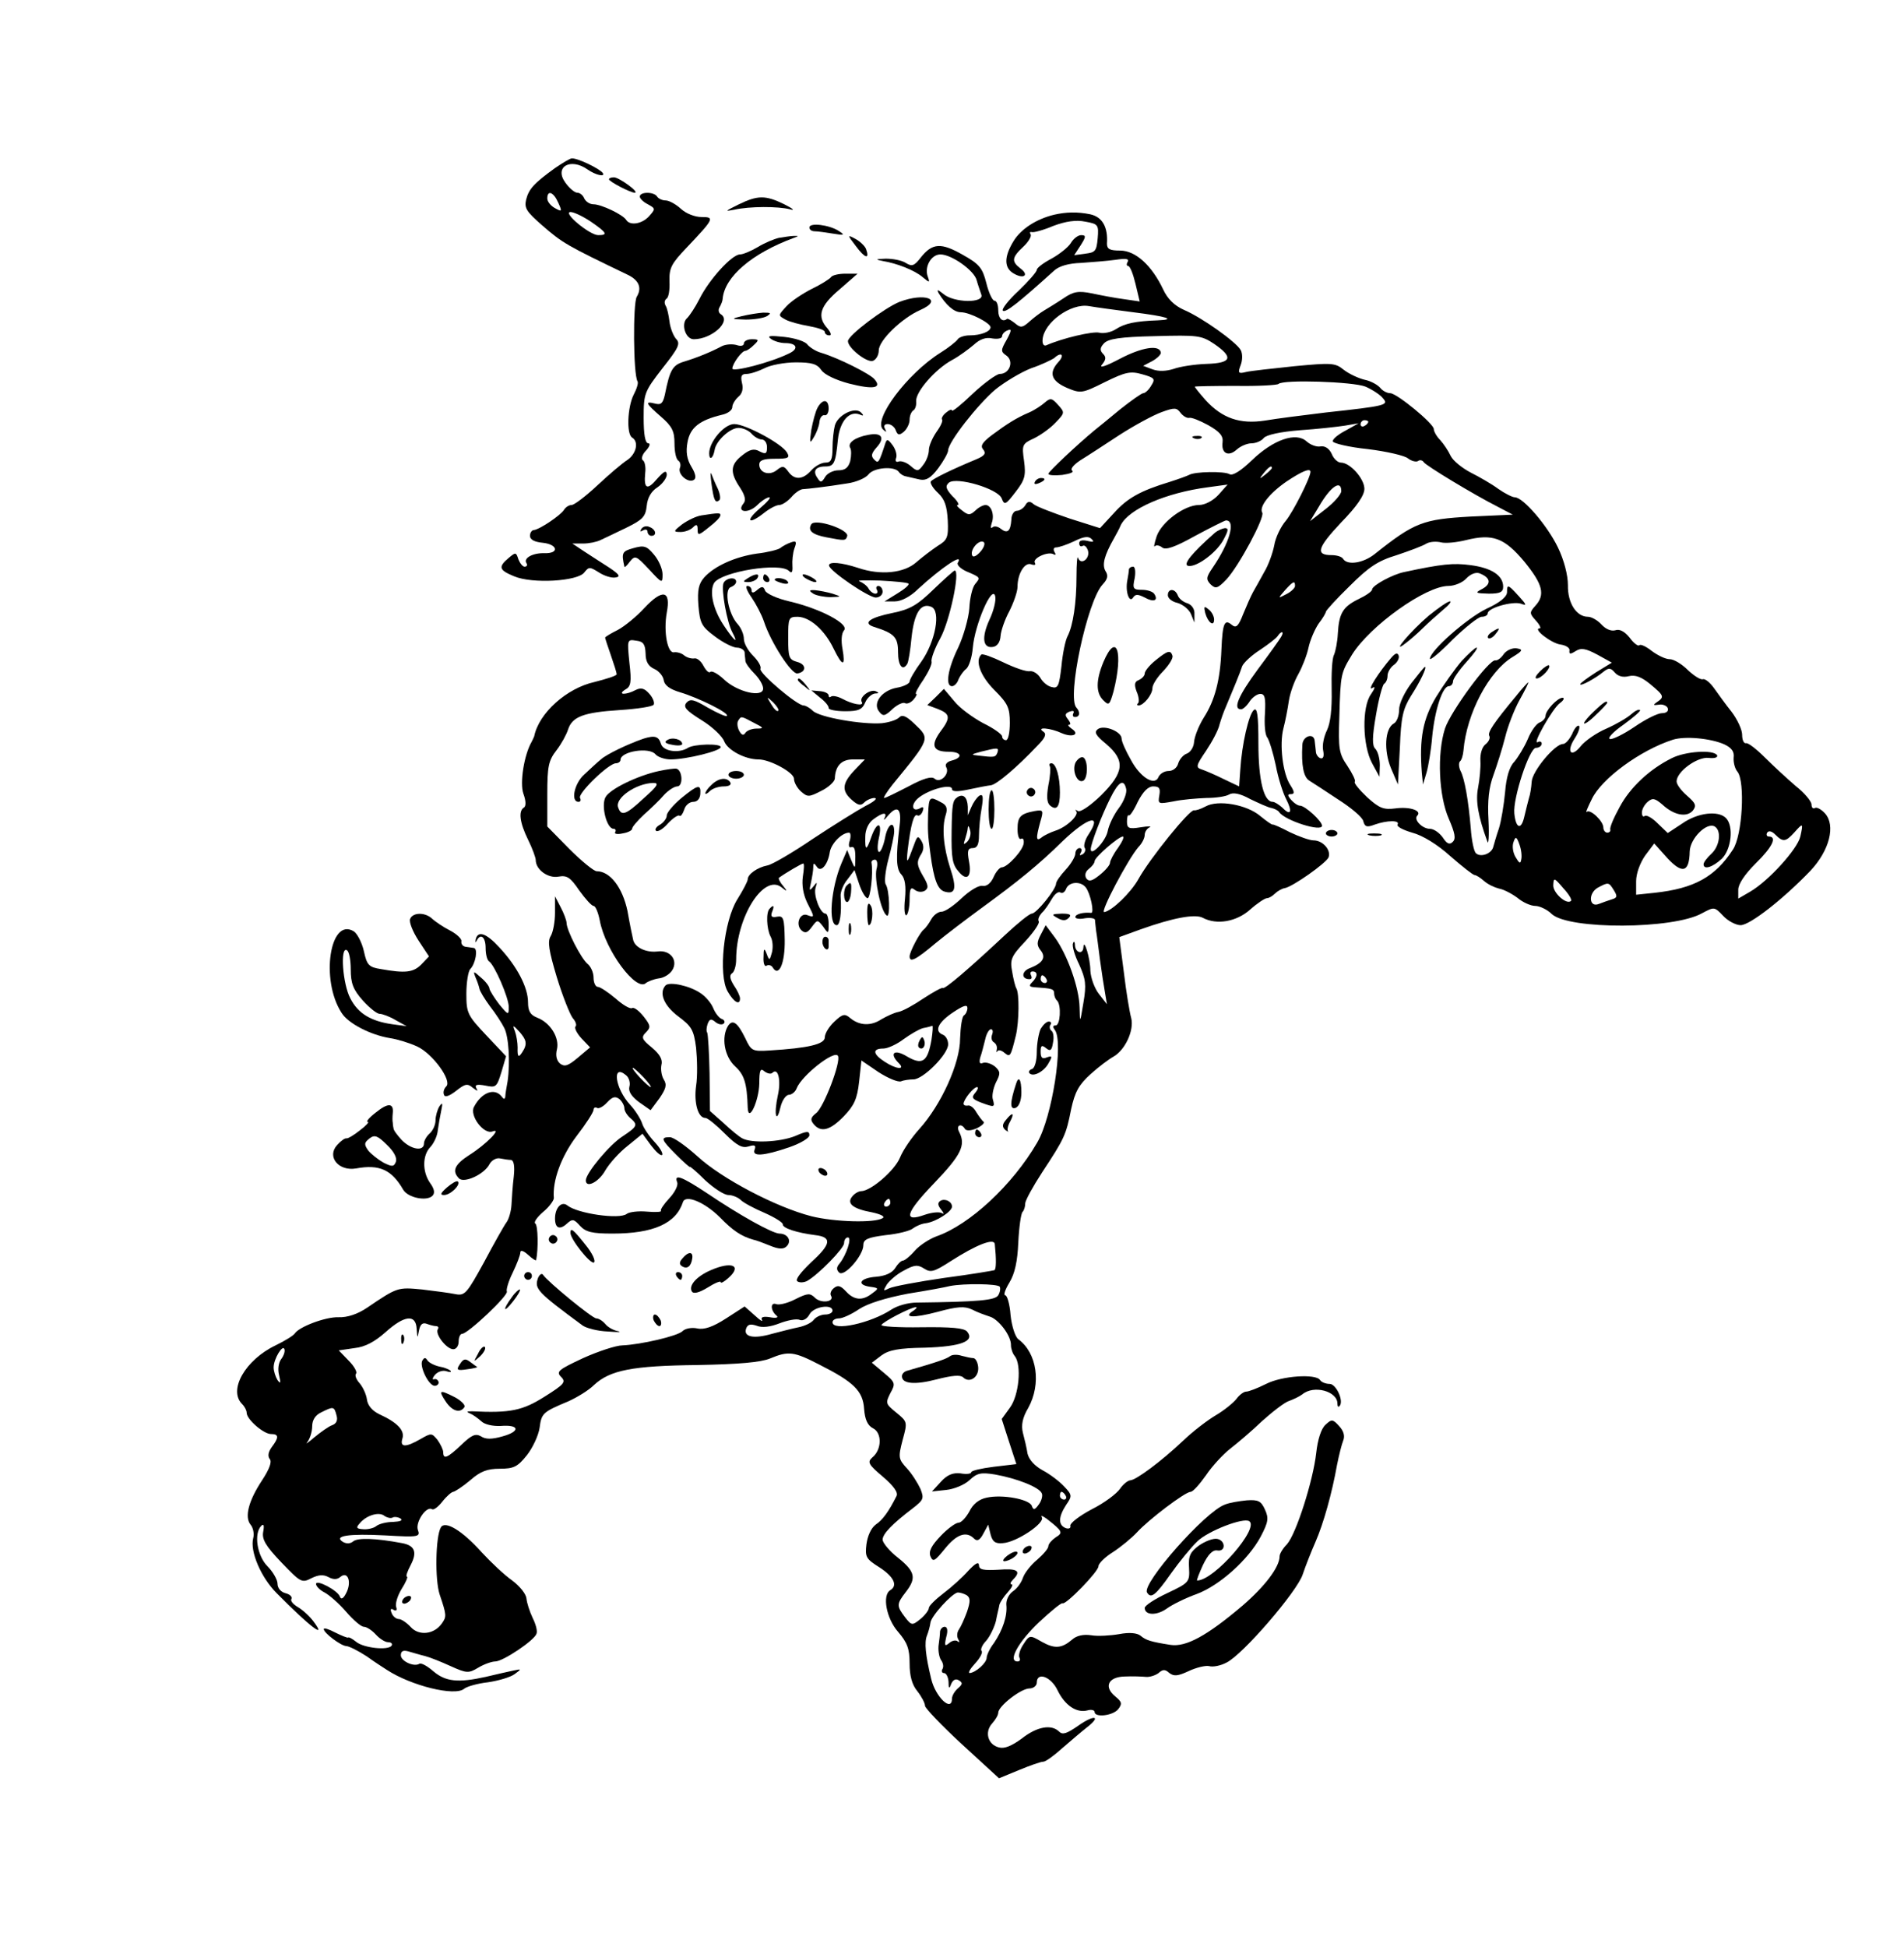 <?xml version="1.0" standalone="no"?>
<!DOCTYPE svg PUBLIC "-//W3C//DTD SVG 20010904//EN"
 "http://www.w3.org/TR/2001/REC-SVG-20010904/DTD/svg10.dtd">
<svg version="1.0" xmlns="http://www.w3.org/2000/svg"
 width="494pt" height="505pt" viewBox="0 0 494 505"
 preserveAspectRatio="xMidYMid meet">

<g transform="translate(0,505) scale(0.1,-0.1)"
fill="#000000" stroke="none">
<path d="M1440 4614 c-54 -39 -68 -54 -75 -82 -5 -22 1 -31 41 -66 54 -47 63
-52 223 -129 29 -14 37 -34 23 -57 -10 -17 -9 -201 2 -219 3 -4 -2 -20 -10
-35 -16 -32 -19 -102 -4 -111 18 -11 11 -42 -12 -58 -13 -8 -48 -38 -78 -66
-30 -28 -60 -51 -67 -51 -7 0 -16 -6 -20 -13 -10 -15 -64 -51 -78 -52 -5 0
-10 -7 -10 -15 0 -10 12 -16 33 -18 39 -4 44 -28 5 -27 -31 1 -56 -13 -47 -26
3 -5 1 -9 -5 -9 -5 0 -12 9 -16 19 -6 19 -7 19 -26 3 -27 -23 -24 -31 15 -47
47 -20 165 -13 182 10 12 15 14 15 38 0 14 -9 33 -15 43 -13 14 2 10 8 -17 26
-19 12 -48 31 -65 42 l-30 20 28 0 c15 0 35 4 45 9 9 4 40 19 67 32 43 21 50
29 53 57 2 21 12 38 28 48 13 9 24 24 24 33 -1 12 -7 9 -25 -11 -26 -31 -35
-26 -31 15 2 15 -1 30 -6 33 -5 3 -2 15 8 25 10 11 12 19 6 19 -8 0 -12 23
-12 66 0 64 2 68 49 129 42 53 47 64 35 76 -7 8 -15 28 -17 45 -2 16 -6 35
-10 41 -4 7 -3 14 2 18 6 3 9 23 8 45 -1 35 5 46 44 87 72 76 74 80 39 80 -17
0 -40 9 -53 21 -13 12 -31 22 -40 22 -9 0 -19 5 -22 10 -8 13 -45 13 -45 0 0
-5 9 -14 21 -20 20 -11 20 -12 3 -31 -18 -20 -49 -25 -59 -10 -8 14 -65 41
-85 41 -10 0 -20 7 -24 15 -3 8 -11 15 -18 15 -7 0 -21 12 -31 26 -30 41 13
66 58 34 20 -14 46 -20 39 -9 -7 11 -67 40 -81 38 -4 0 -24 -12 -43 -25z m8
-89 c11 -24 10 -25 -8 -15 -11 6 -20 17 -20 25 0 23 16 17 28 -10z m85 -50
c42 -29 45 -35 19 -35 -22 0 -93 59 -72 60 9 0 32 -11 53 -25z"/>
<path d="M1580 4585 c0 -6 56 -35 67 -35 13 1 -41 40 -54 40 -7 0 -13 -2 -13
-5z"/>
<path d="M1915 4519 c-34 -17 -36 -18 -10 -13 40 9 114 9 145 1 14 -4 7 2 -15
13 -49 24 -69 24 -120 -1z"/>
<path d="M2735 4493 c-46 -11 -86 -37 -105 -68 -26 -42 -25 -71 1 -85 26 -15
40 -3 16 14 -23 18 -22 28 8 56 13 12 22 27 19 32 -3 5 -2 7 3 6 4 -2 30 5 56
16 32 12 59 16 83 11 33 -6 35 -8 32 -43 -3 -33 -6 -37 -32 -40 l-29 -4 17 26
c14 22 14 26 1 26 -8 0 -20 -9 -27 -21 -7 -11 -30 -29 -50 -40 -21 -11 -38
-24 -38 -29 0 -5 -21 -29 -47 -54 -26 -24 -45 -48 -41 -52 7 -6 40 20 133 104
13 12 38 19 70 20 28 2 67 5 89 8 27 4 36 3 32 -5 -4 -6 -3 -11 1 -11 5 0 13
-21 19 -46 l11 -46 -41 6 c-23 3 -60 10 -83 15 -35 7 -48 5 -74 -13 -18 -12
-41 -26 -51 -32 -10 -6 -27 -19 -38 -29 -17 -15 -22 -16 -36 -4 -10 8 -19 13
-21 12 -12 -10 -23 1 -23 22 0 14 -4 25 -10 25 -5 0 -15 21 -21 46 -10 39 -18
49 -61 73 -56 32 -79 31 -109 -7 -17 -22 -23 -24 -39 -14 -11 7 -34 11 -52 11
-27 -1 -28 -2 -8 -6 37 -6 83 -24 104 -42 18 -15 19 -15 13 2 -9 25 9 57 33
57 29 0 88 -42 94 -67 3 -11 9 -28 12 -37 9 -23 -72 -22 -99 2 -14 11 -17 12
-12 2 19 -31 40 -50 58 -50 23 0 77 -28 77 -39 0 -11 -25 -21 -55 -21 -13 0
-27 -5 -30 -10 -4 -6 -24 -22 -45 -35 -86 -54 -176 -174 -149 -199 9 -8 10 -8
5 2 -4 7 -1 12 7 12 8 0 18 -7 21 -16 5 -13 9 -14 21 -4 8 7 15 21 15 31 0 10
4 20 9 24 6 3 9 14 8 24 -2 24 49 83 93 107 19 10 44 29 57 40 15 14 31 20 48
16 14 -2 25 0 25 6 0 5 6 12 14 15 11 5 11 0 -2 -24 -16 -28 -16 -31 0 -42 19
-15 7 -47 -18 -47 -8 0 -40 -23 -70 -51 -30 -29 -54 -48 -54 -44 0 4 -7 2 -15
-5 -9 -7 -13 -15 -11 -18 3 -3 -3 -17 -14 -32 -11 -16 -20 -37 -20 -47 0 -11
-6 -28 -14 -38 -13 -18 -16 -19 -33 -4 -10 9 -24 14 -31 12 -7 -3 -10 1 -7 9
3 7 -1 22 -9 33 -12 16 -15 17 -19 5 -17 -52 -18 -53 -29 -42 -9 9 -7 16 6 31
23 25 14 40 -21 33 -34 -6 -55 -21 -47 -34 3 -5 3 -20 0 -34 -5 -17 -13 -24
-31 -24 -13 0 -29 -8 -34 -17 -9 -15 -12 -16 -20 -3 -13 18 -5 30 20 30 23 0
27 8 33 70 5 47 29 75 56 65 11 -5 12 -3 4 5 -16 16 -61 -7 -68 -34 -3 -11 -6
-38 -6 -58 0 -30 -4 -38 -18 -38 -11 0 -27 -9 -37 -20 -22 -25 -44 -26 -60 -3
-11 15 -15 15 -29 4 -19 -16 -46 -8 -46 14 0 11 11 15 40 15 35 0 40 2 32 16
-13 23 -108 74 -137 74 -26 0 -65 -46 -65 -76 0 -19 10 -14 14 8 3 24 40 58
62 58 12 0 27 -7 34 -15 7 -8 19 -15 26 -15 8 0 14 -9 14 -20 0 -17 -3 -19
-19 -11 -14 8 -25 6 -45 -10 -31 -24 -33 -44 -6 -84 13 -20 16 -33 9 -41 -19
-23 12 -27 35 -5 12 12 26 21 32 21 5 -1 -7 -14 -26 -30 -38 -33 -27 -42 13
-10 14 11 31 20 39 20 7 0 21 9 31 20 9 11 22 20 29 21 16 1 60 6 116 15 23 3
48 14 55 23 13 18 67 23 79 7 3 -5 12 -11 20 -12 7 -2 23 -5 35 -8 16 -3 28 4
47 29 14 19 26 40 26 47 1 22 76 118 123 158 25 20 67 45 93 55 27 9 53 22 59
26 18 17 28 9 12 -9 -27 -29 -20 -50 21 -68 36 -15 39 -15 99 15 53 26 66 29
97 20 32 -9 34 -12 23 -29 -6 -11 -16 -20 -21 -20 -4 0 -31 -19 -60 -42 -28
-23 -58 -48 -66 -54 -46 -38 -120 -108 -120 -113 0 -4 16 -5 36 -3 20 3 31 7
26 11 -6 4 3 15 21 27 18 11 64 41 102 66 39 25 87 51 109 59 33 12 39 12 49
-2 7 -9 17 -14 22 -13 6 2 28 -7 50 -19 30 -17 39 -28 37 -44 -4 -29 15 -39
37 -19 10 9 27 16 38 16 11 0 26 6 32 14 7 8 43 16 94 20 45 3 98 9 117 12
l35 6 -34 -19 c-19 -10 -34 -22 -33 -28 1 -5 42 -15 91 -20 49 -6 96 -17 104
-24 9 -7 21 -10 26 -7 5 4 12 2 15 -3 6 -9 128 -83 191 -115 l40 -21 -110 -5
c-123 -7 -145 -15 -248 -97 -30 -24 -71 -30 -82 -13 -3 6 -17 10 -30 10 -43 0
-37 19 24 84 41 42 61 71 61 88 0 26 -37 68 -61 68 -8 0 -19 10 -24 23 -6 13
-17 21 -29 19 -10 -2 -26 4 -36 13 -27 25 -86 5 -142 -49 -28 -27 -50 -41 -58
-36 -13 8 -90 7 -105 -2 -6 -3 -28 -11 -50 -18 -76 -23 -110 -42 -145 -81
l-36 -39 -79 25 c-44 15 -86 31 -93 37 -10 9 -16 8 -22 -3 -5 -8 -15 -14 -22
-14 -7 0 -14 -10 -14 -23 -2 -30 -10 -37 -27 -24 -8 7 -18 8 -22 4 -5 -4 -5 1
-2 11 8 21 -1 47 -16 47 -6 0 -18 -6 -26 -14 -14 -13 -19 -13 -35 0 -11 8 -16
14 -11 14 5 0 -1 11 -14 23 -17 19 -19 26 -9 35 20 16 128 -16 137 -41 7 -18
10 -17 36 17 24 31 27 42 22 80 -6 42 -5 45 26 59 18 9 43 27 56 41 24 25 24
26 6 46 -16 18 -20 18 -34 6 -9 -8 -27 -20 -41 -26 -33 -14 -58 -30 -97 -59
-25 -19 -30 -28 -22 -37 8 -10 4 -16 -17 -25 -65 -27 -114 -51 -119 -58 -2 -5
6 -18 19 -30 17 -16 23 -34 25 -71 2 -44 -1 -51 -26 -66 -15 -10 -40 -29 -55
-42 -32 -29 -94 -35 -152 -15 -43 14 -76 17 -75 6 1 -14 103 -83 121 -83 10 0
18 7 18 15 0 8 -5 15 -11 15 -5 0 -7 -4 -4 -10 3 -5 2 -10 -4 -10 -5 0 -14 6
-18 14 -4 7 -15 15 -23 18 -8 3 16 3 54 2 38 -2 71 -5 73 -8 3 -3 -10 -14 -28
-25 l-34 -21 27 0 c16 0 40 12 61 33 60 55 119 95 102 67 -3 -5 7 -15 22 -22
38 -16 37 -16 23 -33 -7 -8 -14 -37 -15 -63 -2 -26 -15 -72 -29 -102 -27 -55
-34 -100 -16 -100 6 0 14 8 17 18 4 9 13 22 20 27 7 6 15 30 17 55 5 59 50
164 58 134 3 -11 -4 -39 -15 -62 -21 -46 -17 -75 10 -70 11 2 18 13 19 28 1
14 11 43 23 65 11 22 21 50 21 63 0 34 19 65 36 58 9 -3 12 -1 9 4 -7 12 35
31 49 22 5 -3 6 0 2 6 -4 7 -2 12 4 12 7 0 28 7 47 16 24 12 37 14 45 6 8 -8
5 -9 -11 -5 -13 3 -21 1 -21 -6 0 -7 4 -10 9 -7 5 3 11 -3 14 -13 5 -21 -19
-38 -26 -18 -2 7 -4 -15 -4 -48 0 -69 -9 -128 -23 -155 -6 -11 -13 -46 -16
-78 -6 -52 -9 -59 -26 -54 -10 2 -23 13 -29 24 -6 10 -18 18 -27 17 -9 -2 -40
9 -69 23 -29 14 -54 23 -57 20 -17 -16 -2 -56 34 -92 35 -35 40 -46 40 -85 0
-25 -4 -45 -10 -45 -5 0 -10 4 -10 10 0 5 -22 21 -49 34 -26 14 -61 39 -75 57
l-27 32 -21 -21 -22 -21 27 -10 c33 -13 34 -23 6 -60 -25 -35 -18 -51 22 -51
34 0 39 -15 8 -23 -12 -3 -18 -10 -14 -17 10 -17 -15 -43 -30 -30 -8 7 -29 1
-68 -20 -31 -16 -59 -30 -63 -30 -3 0 7 16 22 35 99 121 98 118 56 158 -21 20
-31 24 -39 16 -7 -7 -27 -13 -45 -15 -50 -4 -161 15 -179 32 -8 8 -19 14 -24
14 -17 0 -116 84 -112 95 3 6 -6 21 -19 34 -13 13 -24 32 -24 44 0 11 -7 28
-16 38 -24 26 -36 89 -18 96 8 3 14 9 14 14 0 14 -27 10 -33 -4 -6 -17 9 -101
23 -127 18 -34 4 -22 -23 19 -27 41 -37 87 -24 109 19 29 171 54 194 31 7 -7
10 -4 9 13 -1 13 1 33 5 45 7 18 5 21 -9 16 -9 -3 -22 -10 -28 -15 -6 -4 -33
-11 -60 -14 -56 -8 -110 -32 -137 -62 -14 -16 -18 -32 -15 -72 4 -47 8 -55 43
-81 21 -16 47 -29 57 -29 10 0 19 -6 20 -12 0 -7 2 -18 2 -23 1 -6 11 -20 24
-33 12 -12 22 -29 22 -38 0 -25 -68 -9 -102 24 -15 14 -31 23 -35 19 -3 -4
-11 3 -18 16 -6 12 -17 21 -24 19 -7 -1 -19 2 -26 8 -7 6 -19 9 -26 8 -17 -4
-28 53 -19 103 11 58 -11 62 -58 12 -20 -22 -52 -48 -69 -57 -18 -9 -33 -18
-33 -20 0 -2 7 -23 15 -46 8 -23 15 -45 15 -49 0 -4 -26 -12 -57 -20 -73 -16
-145 -81 -157 -141 -1 -3 -4 -9 -7 -15 -19 -33 -31 -106 -21 -134 7 -19 7 -33
1 -36 -14 -9 -11 -38 11 -83 11 -22 20 -47 20 -53 0 -25 32 -48 59 -43 22 4
31 -2 54 -36 16 -22 32 -40 37 -40 5 0 12 -17 16 -37 14 -78 95 -187 120 -163
5 4 20 10 33 12 13 1 29 11 35 21 16 25 -4 53 -37 49 -30 -4 -59 10 -64 29 -2
8 -9 42 -15 76 -13 61 -45 103 -80 103 -7 0 -39 26 -71 58 l-57 58 0 83 c0 73
3 88 24 115 13 17 26 41 30 54 11 33 40 44 133 50 46 3 86 9 89 14 3 5 -2 18
-11 28 -13 15 -22 17 -36 10 -24 -13 -49 -13 -27 1 15 8 17 19 11 70 -6 60 -6
61 18 57 18 -2 23 -9 24 -33 0 -21 7 -33 22 -40 12 -5 23 -18 25 -29 2 -14 16
-24 43 -32 47 -14 128 -54 121 -61 -2 -3 -24 7 -49 21 -37 22 -46 24 -56 13
-9 -11 -1 -20 39 -45 28 -17 54 -42 59 -55 9 -23 54 -47 89 -47 30 0 92 -34
92 -50 0 -9 8 -24 18 -33 17 -15 21 -15 52 1 19 9 35 24 36 32 1 33 17 50 47
50 l31 0 -27 -28 c-32 -34 -34 -53 -7 -77 16 -14 23 -16 32 -7 7 7 19 12 27
12 9 -1 -2 -10 -24 -21 -22 -12 -83 -50 -136 -85 -53 -36 -106 -67 -118 -69
-26 -5 -51 -23 -51 -36 0 -5 -12 -28 -27 -52 -35 -56 -50 -196 -25 -239 16
-28 32 -37 32 -18 0 6 -7 21 -16 34 -10 16 -12 26 -5 31 6 3 11 20 11 36 0
110 72 224 118 187 15 -12 16 -11 3 5 -8 9 -12 19 -10 20 18 13 59 37 63 37 3
0 2 -15 -1 -34 -3 -22 1 -46 11 -67 20 -39 20 -40 1 -33 -19 8 -32 -23 -16
-39 10 -9 16 -7 27 8 15 20 15 20 30 1 13 -19 14 -19 14 7 0 15 -4 27 -8 27
-14 0 -32 48 -26 67 5 16 4 16 -6 3 -10 -12 -11 -11 -6 10 3 14 6 32 6 40 0
12 2 12 9 2 10 -17 29 4 34 38 4 22 31 50 50 50 4 0 5 -9 2 -20 -4 -11 -3 -19
2 -18 10 4 13 -5 12 -34 0 -22 -1 -22 -11 2 l-10 25 -15 -35 c-27 -64 -35
-160 -12 -160 8 0 13 30 10 75 -1 11 7 31 18 44 l18 24 12 -36 c7 -21 17 -37
22 -37 7 0 15 64 10 93 0 4 4 7 9 7 6 0 8 -11 4 -25 -6 -26 12 -112 27 -120 9
-6 7 66 -3 81 -4 6 -1 35 7 65 8 30 15 62 15 72 0 31 -18 18 -24 -18 -4 -19
-11 -35 -15 -35 -5 0 -5 16 -1 35 10 43 -4 46 -19 5 -13 -38 -17 -38 -16 0 0
17 8 35 20 44 25 19 38 20 30 4 -4 -7 0 -5 8 5 25 30 37 20 31 -25 -10 -83 -9
-113 5 -127 9 -10 12 -30 9 -62 -3 -27 -1 -46 4 -43 4 3 8 21 8 41 0 28 3 33
13 25 7 -6 18 -7 26 -3 11 7 10 15 -5 40 -15 26 -16 35 -6 52 9 13 10 25 3 37
-9 15 -11 14 -19 -8 -19 -52 -21 -54 -17 -15 8 66 16 95 25 90 4 -3 11 2 14
11 3 8 2 12 -4 9 -24 -15 -29 8 -6 26 28 22 86 37 86 22 0 -7 15 -7 43 -1 23
5 49 10 58 11 15 2 67 46 120 102 21 21 25 31 16 37 -20 13 18 10 48 -4 28
-12 48 -3 25 12 -8 6 -11 10 -6 10 5 0 3 6 -3 14 -9 11 -8 15 4 20 9 3 13 2
10 -4 -3 -6 -1 -10 4 -10 13 0 14 13 4 24 -26 25 28 278 68 320 13 14 15 23 7
35 -9 16 -3 40 22 84 5 9 14 25 18 35 21 42 118 84 226 98 l51 7 -24 -27 c-14
-15 -35 -26 -50 -26 -38 0 -97 -44 -110 -81 -6 -18 -8 -30 -5 -26 4 4 13 2 19
-3 9 -8 34 1 86 30 41 22 77 40 80 40 26 0 9 -59 -35 -123 -17 -25 -17 -30 -5
-43 13 -12 18 -11 41 13 32 34 100 161 93 173 -9 15 18 50 63 81 39 26 62 36
62 25 0 -15 -45 -104 -64 -127 -13 -15 -27 -44 -30 -64 -4 -20 -15 -51 -26
-69 -10 -18 -23 -42 -29 -52 -6 -11 -17 -36 -26 -58 -12 -31 -18 -36 -29 -27
-19 16 -24 5 -27 -64 -3 -79 -17 -132 -46 -177 -13 -21 -24 -49 -25 -63 -1
-14 -10 -27 -19 -30 -9 -3 -19 -15 -22 -25 -3 -12 -14 -20 -25 -20 -11 0 -22
-7 -26 -15 -9 -25 -47 -3 -72 44 -13 23 -24 47 -24 55 0 18 -44 36 -61 25 -11
-8 -7 -16 21 -39 50 -43 47 -73 -13 -133 -28 -27 -53 -44 -60 -41 -7 4 -9 4
-5 0 9 -10 -25 -42 -54 -51 -12 -4 -29 -12 -35 -17 -15 -12 -16 -4 -4 40 9 30
8 32 -15 28 -37 -7 -44 -15 -44 -47 0 -17 4 -28 9 -25 5 3 8 -2 7 -11 -1 -18
-42 -63 -57 -63 -5 0 -15 -11 -21 -25 -7 -16 -18 -25 -29 -23 -10 2 -34 -13
-54 -32 -20 -19 -43 -35 -52 -35 -9 0 -21 -9 -27 -20 -6 -11 -15 -23 -19 -26
-10 -7 -37 -58 -37 -70 0 -17 16 -9 67 34 28 23 82 64 119 91 96 70 149 113
211 174 66 63 104 73 67 17 -9 -13 -13 -29 -10 -34 4 -5 1 -13 -5 -17 -8 -4
-9 -3 -5 4 4 7 2 12 -3 12 -6 0 -11 -7 -11 -14 0 -8 -11 -27 -25 -42 -14 -15
-25 -31 -25 -36 0 -15 -51 -78 -63 -78 -6 0 -38 -26 -71 -57 -93 -87 -155
-140 -160 -136 -2 2 -24 -10 -50 -27 -25 -17 -54 -33 -65 -35 -11 -2 -30 -11
-44 -19 -27 -18 -57 -17 -81 3 -14 12 -20 11 -41 -9 -14 -13 -25 -31 -25 -41
0 -18 -44 -28 -143 -34 -45 -3 -48 -1 -63 31 -20 41 -33 51 -45 33 -18 -29
-10 -79 18 -105 24 -22 31 -43 33 -108 2 -40 29 18 30 63 0 35 3 41 13 32 8
-6 17 -8 21 -4 15 15 23 -20 14 -59 -5 -23 -7 -46 -4 -52 2 -6 7 4 11 22 4 17
14 32 22 32 7 0 17 8 20 17 13 33 98 100 107 84 9 -14 -37 -135 -57 -149 -14
-11 -15 -17 -6 -28 19 -23 43 -16 78 20 27 28 35 45 40 90 l6 55 44 -30 c25
-16 51 -27 59 -24 7 3 22 5 32 5 25 0 90 65 90 91 0 11 -6 22 -14 25 -23 9
-12 32 27 58 27 18 37 21 37 11 0 -7 -4 -16 -9 -19 -5 -3 -9 -30 -10 -60 0
-64 -49 -172 -106 -235 -19 -21 -42 -54 -50 -74 -14 -34 -76 -87 -101 -87 -6
0 -17 -6 -23 -14 -15 -18 2 -32 52 -41 23 -5 34 -11 27 -15 -21 -13 -125 -10
-185 5 -93 24 -233 98 -295 155 -30 27 -62 50 -72 50 -25 0 -23 -6 17 -46 19
-19 35 -33 35 -31 0 2 18 -13 40 -35 23 -21 49 -38 60 -38 10 0 25 -6 32 -13
7 -7 35 -22 61 -33 27 -12 48 -25 48 -30 -1 -10 37 -22 84 -28 44 -5 42 -23
-10 -70 -28 -27 -43 -46 -36 -50 6 -4 17 -3 25 1 30 17 96 85 96 98 0 8 4 15
10 15 11 0 -4 -46 -22 -68 -8 -9 -8 -16 -1 -23 13 -13 63 44 63 71 0 15 11 20
58 26 31 3 63 11 70 17 8 6 23 13 35 14 26 4 67 30 67 43 0 13 -18 22 -30 15
-8 -5 -7 -12 2 -23 7 -9 8 -13 2 -9 -7 4 -26 2 -44 -4 -58 -21 -51 4 23 81 71
74 83 99 66 133 -10 18 5 25 15 8 4 -5 16 -4 30 2 14 7 21 14 18 17 -4 3 -12
14 -19 25 -6 11 -16 19 -22 17 -6 -1 -11 1 -11 5 1 12 26 43 35 43 4 0 2 -7
-5 -15 -10 -12 -8 -16 15 -25 35 -13 37 -13 31 8 -3 9 1 29 8 44 12 23 12 28
-2 41 -10 8 -23 12 -31 10 -9 -4 -11 0 -8 13 4 11 9 31 13 47 3 15 10 27 15
27 5 0 6 -6 3 -14 -3 -8 -1 -17 5 -20 6 -4 9 -12 7 -19 -1 -7 -1 -8 2 -4 2 4
10 3 18 -4 15 -12 16 -11 30 46 8 35 9 108 1 121 -3 5 -8 25 -11 44 -6 31 -2
40 34 78 22 24 38 47 35 52 -3 5 1 14 8 22 8 7 19 24 26 36 7 12 16 20 22 17
5 -4 12 1 15 9 7 19 38 21 51 4 12 -15 23 -67 14 -66 -20 2 -41 -3 -41 -11 0
-4 11 -6 25 -3 14 2 25 0 26 -4 0 -5 2 -18 3 -29 2 -11 6 -45 10 -75 4 -30 10
-68 13 -85 l5 -30 -21 27 c-11 14 -21 41 -22 60 0 32 -17 86 -18 61 -1 -20
-21 -15 -22 5 0 9 -3 12 -5 5 -3 -6 4 -31 16 -55 17 -38 19 -52 11 -99 -9 -54
-9 -54 -10 -12 -1 51 -32 137 -64 181 l-24 32 -13 -25 c-10 -19 -10 -27 -1
-39 16 -19 7 -34 -26 -47 -23 -8 -24 -29 -2 -29 6 0 7 4 4 10 -3 6 -1 10 4 10
14 0 14 -13 -1 -28 -9 -9 -8 -12 7 -13 44 -3 50 -4 50 -16 0 -6 3 -15 8 -19
11 -12 8 -64 -4 -64 -8 0 -8 -4 -2 -12 23 -31 -7 -226 -46 -292 -64 -110 -175
-213 -261 -243 -19 -7 -45 -24 -57 -38 -12 -14 -26 -25 -30 -25 -5 0 -14 -9
-20 -19 -8 -13 -26 -21 -50 -23 -42 -3 -52 -21 -15 -26 22 -3 23 -4 5 -17 -25
-20 -47 -18 -68 5 -14 15 -21 17 -31 9 -8 -6 -11 -15 -8 -20 10 -16 -25 -21
-41 -6 -13 13 -19 13 -51 -3 -19 -10 -42 -16 -50 -13 -16 6 -15 -17 1 -30 6
-5 -2 -7 -17 -4 -18 3 -25 0 -21 -7 3 -6 -5 -1 -19 12 l-26 23 -48 -31 c-34
-22 -57 -30 -75 -26 -14 3 -31 0 -38 -7 -13 -13 -109 -35 -156 -37 -16 0 -62
-15 -102 -33 -64 -30 -71 -35 -57 -49 13 -13 8 -19 -43 -51 -57 -36 -89 -43
-188 -38 -14 0 -16 -1 -5 -6 8 -3 21 -13 29 -20 8 -8 29 -13 50 -12 49 4 52
-14 5 -27 -28 -8 -44 -8 -56 0 -14 8 -24 4 -51 -22 -36 -34 -47 -39 -47 -19 0
6 -7 21 -15 32 -15 18 -16 18 -44 2 -38 -22 -54 -22 -47 1 7 21 -13 42 -59 63
-19 9 -31 23 -33 39 -2 14 -11 33 -20 43 -8 9 -12 20 -8 24 3 4 -5 19 -19 33
l-26 27 41 6 c28 3 53 17 80 41 49 44 79 48 81 9 2 -25 2 -26 6 -5 3 16 9 22
20 18 8 -3 19 -6 24 -6 6 0 8 -4 5 -8 -8 -13 23 -52 40 -52 8 0 14 9 14 20 0
11 4 20 9 20 15 0 122 101 116 110 -2 4 4 26 15 48 11 23 20 46 20 53 0 7 8 5
20 -6 11 -10 20 -16 21 -14 6 28 5 90 -2 95 -5 3 4 16 20 30 16 13 28 30 28
36 -4 45 19 108 59 161 24 31 44 62 44 68 0 5 4 8 9 5 4 -3 16 3 26 14 14 15
21 17 32 9 7 -6 13 -17 13 -24 0 -7 7 -18 15 -25 21 -18 19 -22 -20 -48 -33
-21 -95 -95 -95 -114 0 -21 33 -5 50 25 11 19 37 48 59 65 l38 31 22 -30 c13
-17 25 -28 29 -25 3 4 -6 19 -20 34 -14 15 -29 37 -32 48 -4 12 -18 34 -31 48
-39 42 -48 108 -11 77 8 -6 12 -20 9 -30 -3 -12 5 -25 25 -40 l30 -21 23 31
c17 25 20 35 11 49 -6 10 -8 27 -6 37 4 14 -4 28 -24 45 -27 22 -29 27 -16 40
13 13 12 18 -6 41 -12 15 -25 25 -30 22 -5 -3 -24 8 -43 25 -19 16 -40 30 -46
30 -6 0 -11 11 -11 24 0 13 -7 29 -16 36 -17 15 -54 87 -54 106 0 6 -7 25 -15
40 l-15 29 0 -43 c0 -23 -5 -50 -11 -60 -9 -14 -5 -38 16 -108 15 -49 34 -96
41 -105 8 -9 11 -19 7 -22 -3 -4 4 -18 16 -31 l22 -23 -32 -27 c-25 -21 -34
-24 -46 -15 -9 8 -12 21 -8 37 7 30 -17 69 -51 82 -18 7 -24 17 -24 40 0 39
-29 94 -75 143 -34 37 -56 44 -61 19 -1 -7 0 -8 3 -2 10 20 23 9 23 -19 0 -17
4 -32 9 -35 14 -9 51 -94 51 -118 0 -22 -1 -22 -25 7 -13 17 -24 35 -25 40 0
6 -10 19 -22 29 -20 18 -21 18 -14 0 5 -11 9 -24 10 -29 1 -6 13 -26 27 -45
15 -19 31 -44 37 -56 12 -22 16 -90 9 -139 -3 -16 -6 -34 -6 -40 -1 -7 -4 -7
-9 0 -18 24 -52 12 -72 -26 -13 -22 25 -73 48 -64 26 10 -17 -34 -60 -61 -39
-25 -46 -42 -27 -61 13 -13 65 10 79 37 5 10 18 17 27 15 10 -2 23 -4 29 -4 7
-1 10 -16 7 -43 -3 -24 -5 -57 -6 -74 -1 -17 -7 -37 -13 -45 -6 -8 -32 -54
-58 -103 -45 -82 -50 -88 -75 -83 -14 3 -53 8 -86 12 -63 6 -64 6 -142 -47
-25 -17 -52 -26 -75 -25 -34 1 -102 -25 -113 -42 -3 -5 -25 -19 -50 -31 -79
-38 -123 -116 -87 -152 7 -7 12 -17 12 -23 0 -17 44 -55 63 -55 21 0 21 -9 2
-34 -9 -13 -11 -23 -5 -31 6 -7 -1 -26 -20 -55 -35 -53 -46 -95 -30 -115 7 -8
10 -24 7 -35 -9 -34 20 -102 61 -143 86 -87 131 -121 96 -74 -10 14 -29 31
-41 38 -12 7 -20 16 -17 21 3 5 -3 12 -15 15 -12 3 -21 13 -21 25 0 10 -12 31
-26 45 -27 27 -36 85 -16 105 6 6 8 1 5 -15 -4 -20 6 -37 47 -80 50 -52 53
-54 78 -41 18 9 31 10 44 3 13 -7 23 -7 32 1 19 15 29 -15 14 -43 -7 -14 -13
-17 -16 -9 -5 16 -62 46 -62 33 0 -6 10 -16 22 -22 13 -7 38 -29 56 -50 19
-22 39 -39 46 -39 7 0 21 -9 31 -20 10 -11 24 -20 32 -20 8 0 12 -4 9 -9 -9
-13 -73 -6 -92 10 -10 8 -19 13 -21 11 -2 -1 -17 5 -33 13 -17 9 -30 13 -30 9
0 -10 44 -43 58 -44 7 0 31 -12 54 -27 22 -16 46 -31 52 -35 63 -41 176 -69
200 -49 7 6 35 14 62 17 27 4 58 13 69 21 19 14 19 14 -5 9 -14 -3 -45 -10
-70 -16 -72 -16 -104 -12 -135 14 -16 14 -32 23 -37 20 -14 -9 -48 7 -48 22 0
11 6 14 20 10 11 -3 30 -9 43 -12 12 -3 42 -15 66 -26 42 -19 47 -19 72 -4 15
9 35 16 44 16 20 0 102 55 107 72 3 7 -2 25 -10 41 -8 17 -15 39 -16 50 -1 12
-17 32 -37 47 -20 14 -55 47 -79 73 -51 57 -95 83 -106 65 -14 -23 -16 -137
-3 -175 18 -53 18 -57 5 -75 -20 -28 -59 -32 -80 -9 -11 12 -25 21 -31 21 -7
0 -16 7 -19 16 -4 9 -2 13 5 8 7 -4 10 -1 7 7 -3 8 3 29 14 47 11 17 17 32 14
32 -4 0 1 14 10 31 17 33 10 50 -23 56 -69 13 -114 14 -126 5 -8 -7 -18 -7
-27 -2 -26 16 15 22 110 17 87 -5 91 -4 84 15 -6 20 22 62 37 53 4 -3 16 6 27
20 11 14 24 25 28 25 5 1 25 14 44 30 26 23 44 30 77 30 36 0 46 5 70 35 15
19 30 51 33 71 5 38 8 41 75 69 22 10 52 28 66 42 42 39 100 50 268 52 108 2
165 7 189 17 48 20 62 18 128 -16 89 -45 113 -68 116 -115 2 -27 9 -43 23 -50
24 -12 23 -56 -2 -76 -13 -12 -10 -18 28 -50 28 -24 40 -41 35 -50 -20 -40
-36 -62 -54 -74 -12 -9 -21 -29 -24 -51 -4 -33 -1 -38 34 -60 37 -24 48 -47
28 -59 -22 -13 -10 -74 20 -108 24 -28 30 -44 30 -82 0 -32 6 -55 20 -72 11
-14 20 -31 20 -38 0 -6 43 -51 96 -100 l96 -88 51 21 c29 12 57 22 64 22 6 0
28 16 49 35 22 19 50 43 64 54 39 30 19 34 -23 4 -29 -20 -40 -24 -49 -15 -20
20 -58 13 -97 -18 -26 -19 -45 -27 -59 -23 -29 7 -38 40 -18 62 9 10 16 22 16
28 0 17 59 63 81 63 10 0 19 7 19 15 0 29 37 16 54 -20 19 -39 49 -59 77 -52
10 3 19 1 19 -4 0 -15 47 -10 61 7 11 14 10 19 -7 33 -31 25 -19 51 24 52 20
1 45 0 55 -1 10 -1 25 4 33 10 11 10 17 10 28 0 12 -9 22 -8 50 5 19 9 43 15
53 13 10 -3 30 1 45 9 42 20 184 185 198 229 7 21 22 59 33 84 21 48 43 127
56 200 5 25 12 53 16 63 5 12 1 25 -10 37 -17 19 -20 19 -36 4 -11 -10 -20
-37 -24 -73 -8 -72 -52 -210 -76 -237 -11 -11 -19 -25 -19 -31 0 -28 -38 -78
-96 -128 -93 -79 -147 -108 -187 -102 -51 8 -64 12 -78 24 -9 7 -29 9 -55 4
-23 -4 -56 -6 -73 -3 -20 3 -38 -1 -49 -11 -27 -23 -45 -25 -79 -6 -31 18 -32
18 -48 -7 -9 -13 -13 -29 -10 -34 3 -6 1 -10 -5 -10 -26 0 2 51 56 102 31 29
58 51 61 49 8 -5 93 82 93 96 0 7 17 24 38 37 20 13 48 36 62 51 30 33 125
105 139 105 6 0 23 19 40 43 16 24 45 55 63 69 18 14 56 46 83 72 28 25 59 49
70 52 11 4 26 11 34 17 30 25 91 8 91 -24 0 -7 2 -10 5 -7 13 12 -8 58 -25 58
-11 0 -22 5 -25 10 -11 17 -99 11 -140 -10 -22 -11 -45 -20 -52 -20 -6 0 -18
-9 -25 -19 -8 -10 -31 -29 -53 -42 -22 -13 -60 -42 -85 -66 -57 -54 -122 -102
-137 -103 -6 0 -19 -10 -27 -22 -9 -13 -41 -37 -73 -53 -32 -17 -57 -36 -56
-43 2 -6 -4 -9 -12 -6 -20 8 -19 29 1 60 16 23 16 26 -5 48 -12 13 -37 32 -56
42 -20 11 -35 27 -39 43 -2 14 -8 39 -12 54 -5 20 -1 40 14 65 34 62 23 142
-26 178 -8 6 -17 34 -20 62 -2 29 -9 52 -14 52 -5 0 0 15 11 33 14 23 21 55
23 104 2 40 7 75 11 79 4 4 7 14 7 22 0 8 20 44 44 81 58 88 62 97 75 163 10
46 20 64 51 92 21 19 48 39 59 45 30 17 54 68 46 100 -4 14 -13 67 -19 118
l-12 92 55 20 c84 30 142 41 162 30 36 -19 87 -10 122 21 19 17 39 30 44 30 5
0 14 5 21 12 6 6 18 13 25 14 20 3 108 65 114 80 7 19 -15 44 -39 44 -10 0
-38 10 -61 21 -23 12 -43 21 -45 20 -2 -1 -16 9 -32 22 -35 30 -110 43 -142
25 -13 -7 -26 -11 -30 -10 -11 3 -114 -124 -144 -178 -20 -36 -69 -83 -89 -86
-12 -2 62 138 89 169 9 9 16 23 16 31 0 8 6 17 13 20 6 3 -4 3 -23 0 -31 -5
-36 -3 -36 15 0 11 2 18 5 16 2 -3 13 13 23 35 14 27 27 40 40 40 16 0 19 -5
16 -23 -4 -23 -3 -23 36 -16 23 5 61 8 86 9 25 0 51 4 59 9 10 6 28 3 55 -12
23 -11 47 -22 55 -23 8 -2 17 -6 20 -11 16 -22 111 -52 111 -35 0 12 -44 52
-57 52 -6 0 -16 7 -23 15 -10 12 -10 15 0 15 9 0 9 6 -2 23 -20 30 -29 106
-18 148 5 19 11 50 14 71 3 20 14 51 25 70 10 18 22 49 26 68 4 19 16 47 26
62 11 14 19 28 19 31 0 3 27 33 61 66 49 49 73 66 123 81 33 11 68 24 77 30 9
5 26 6 38 3 12 -3 41 0 65 6 69 17 99 6 151 -56 48 -59 55 -86 28 -115 -15
-17 -15 -19 2 -38 10 -11 14 -20 10 -20 -20 0 30 -39 54 -42 14 -2 25 -9 23
-16 -1 -9 2 -10 16 -1 14 9 26 7 56 -9 l38 -21 -41 -25 c-23 -15 -41 -28 -41
-31 0 -6 38 14 61 33 13 10 18 10 29 -3 8 -9 21 -13 36 -9 17 4 33 -2 56 -21
36 -30 37 -33 16 -47 -10 -7 -8 -8 6 -6 10 2 21 -3 23 -9 3 -8 -4 -13 -15 -13
-11 0 -43 -16 -72 -36 -28 -19 -57 -33 -63 -31 -7 2 9 19 35 37 26 19 46 36
43 38 -3 3 -13 -2 -23 -11 -10 -9 -39 -26 -64 -37 -26 -11 -56 -32 -67 -46
-25 -31 -38 -14 -15 21 9 14 14 28 11 32 -4 3 -12 -6 -18 -21 -7 -14 -17 -26
-24 -26 -21 0 -80 -71 -81 -98 -1 -15 -4 -34 -7 -42 -2 -8 -8 -30 -12 -48 -8
-36 -22 -32 -26 8 -4 39 39 170 56 170 8 0 15 5 15 11 0 5 -5 7 -10 4 -17 -10
38 87 57 101 10 7 13 14 7 14 -13 0 -44 -33 -44 -47 0 -6 -7 -14 -15 -17 -9
-3 -23 -23 -31 -43 -9 -21 -25 -47 -35 -59 -13 -13 -21 -41 -24 -79 -3 -32
-10 -75 -16 -94 -7 -20 -13 -42 -15 -49 -5 -17 -33 -27 -45 -15 -5 5 -11 34
-13 64 -6 72 -16 130 -27 150 -4 9 -5 20 -1 24 4 3 8 16 9 28 8 96 66 206 128
243 26 16 27 19 11 22 -11 2 -26 -4 -34 -14 -7 -11 -17 -18 -22 -17 -16 4
-116 -132 -131 -177 -21 -66 -16 -175 10 -234 16 -37 19 -52 10 -60 -8 -8 -15
-5 -26 12 -9 12 -23 22 -33 22 -20 0 -43 24 -33 34 13 13 -19 24 -56 19 -31
-4 -42 0 -74 29 -20 19 -35 37 -32 40 3 3 -6 21 -19 41 -22 32 -24 44 -21 129
3 110 4 112 33 160 47 75 191 178 250 178 16 0 37 9 46 19 11 12 25 17 34 14
29 -11 32 -27 9 -40 -21 -11 -20 -12 16 -13 29 0 37 4 37 18 0 29 -30 49 -85
56 -44 6 -74 3 -172 -18 -30 -6 -83 -35 -83 -45 0 -5 -16 -16 -35 -25 -41 -20
-51 -37 -54 -90 -1 -21 -6 -46 -10 -55 -5 -9 -7 -50 -6 -91 1 -49 -3 -85 -12
-104 -8 -16 -13 -39 -10 -53 3 -15 0 -22 -7 -20 -6 2 -12 10 -12 18 -1 8 -2
20 -3 27 -2 22 -31 13 -32 -10 -3 -53 3 -84 18 -93 8 -5 42 -27 75 -49 33 -21
63 -46 65 -56 4 -15 9 -17 30 -9 31 11 66 12 59 0 -3 -5 14 -14 38 -21 27 -7
66 -31 99 -61 31 -27 59 -49 63 -49 4 0 15 -7 24 -15 10 -9 27 -17 39 -20 12
-2 33 -13 48 -24 14 -12 35 -21 46 -21 11 0 31 -9 43 -21 44 -41 316 -40 390
2 32 17 32 17 55 -7 12 -13 33 -24 45 -24 24 0 110 67 181 141 50 53 66 118
38 149 -10 11 -22 17 -26 14 -5 -3 -9 1 -9 9 0 8 -18 30 -41 48 -22 19 -58 52
-80 74 -22 22 -44 39 -49 37 -6 -1 -10 9 -10 22 0 13 -12 39 -27 59 -16 20
-36 48 -46 62 -10 14 -23 25 -29 23 -6 -2 -23 9 -39 24 -15 15 -36 28 -47 28
-11 0 -31 10 -46 21 -15 12 -30 19 -33 15 -3 -3 -15 6 -25 20 -13 16 -26 23
-37 19 -11 -3 -25 3 -36 15 -10 11 -26 20 -35 20 -30 0 -53 36 -52 82 0 26
-10 65 -26 98 -27 56 -90 130 -112 130 -6 0 -26 10 -43 22 -16 12 -49 31 -71
42 -23 12 -46 31 -52 43 -6 13 -18 31 -27 41 -10 10 -17 23 -17 29 0 14 -96
93 -113 93 -8 0 -20 6 -26 14 -7 8 -25 18 -41 21 -16 4 -40 15 -54 26 -22 18
-32 18 -128 9 -56 -6 -113 -12 -125 -15 -20 -5 -22 -3 -14 18 5 13 5 30 0 39
-12 21 -100 84 -147 104 -25 11 -43 29 -54 53 -30 63 -72 101 -112 101 -27 0
-34 4 -34 18 3 43 -12 69 -43 76 -34 7 -63 6 -94 -1z m205 -253 c88 -11 113
-19 64 -21 -58 -2 -86 -8 -109 -23 -12 -8 -32 -12 -43 -9 -17 4 -95 -14 -138
-33 -6 -2 -10 4 -9 15 3 44 73 95 120 87 17 -3 68 -10 115 -16z m210 -82 c51
-35 46 -50 -20 -52 -30 -1 -69 -7 -85 -13 -19 -6 -39 -7 -55 -1 l-24 9 23 12
c13 7 23 17 23 22 -3 22 -50 14 -107 -16 -36 -19 -54 -25 -46 -15 11 13 11 20
3 28 -9 9 -8 16 2 27 11 12 41 17 133 19 110 3 120 2 153 -20z m393 -111 c18
-8 38 -21 45 -30 16 -18 8 -20 -148 -37 -58 -7 -129 -16 -158 -21 -65 -10
-111 6 -154 53 -15 17 -28 33 -28 35 0 1 48 2 106 2 58 -1 108 2 111 5 12 12
194 6 226 -7z m7 -91 c0 -3 -4 -8 -10 -11 -5 -3 -10 -1 -10 4 0 6 5 11 10 11
6 0 10 -2 10 -4z m-250 -120 c0 -2 -8 -10 -17 -17 -16 -13 -17 -12 -4 4 13 16
21 21 21 13z m180 -60 c0 -8 -18 -29 -40 -46 l-41 -32 23 38 c30 52 58 71 58
40z m-937 -158 c-10 -11 -19 -15 -21 -8 -5 15 18 41 30 34 5 -3 1 -15 -9 -26z
m817 -88 c0 -5 -10 -15 -22 -21 -23 -12 -23 -12 -4 10 21 23 26 26 26 11z
m-36 -132 c-4 -7 -31 -45 -61 -85 -50 -68 -65 -103 -43 -103 5 0 15 9 22 20 7
11 20 20 28 20 12 0 14 -11 12 -50 -2 -28 0 -56 6 -63 5 -7 15 -39 22 -72 6
-33 19 -73 27 -88 17 -33 12 -45 -10 -22 -9 8 -20 15 -25 15 -23 0 -37 56 -37
151 0 74 -3 95 -12 87 -13 -11 -31 -89 -35 -155 l-3 -43 -40 19 c-22 11 -48
22 -57 25 -16 5 -15 10 11 48 16 24 32 54 35 68 4 14 11 34 16 45 19 45 38 91
43 107 4 9 24 28 46 42 21 14 42 30 46 36 9 14 18 13 9 -2z m-1305 -192 c-3
-3 -11 5 -18 17 -13 21 -12 21 5 5 10 -10 16 -20 13 -22z m-63 -31 c26 -13 27
-15 7 -15 -12 0 -25 -5 -29 -11 -5 -8 -10 -6 -16 5 -5 9 -6 21 -3 26 8 13 7
13 41 -5z m2518 -56 c19 -9 26 -19 24 -34 -1 -12 3 -29 10 -37 20 -25 13 -165
-12 -202 -46 -71 -101 -101 -203 -112 l-48 -5 0 35 c0 20 10 47 23 66 l24 32
34 -38 c39 -42 57 -37 58 17 1 34 44 77 65 65 18 -11 13 -51 -9 -71 -11 -10
-20 -22 -20 -27 0 -15 23 -8 47 14 25 24 32 85 11 106 -20 20 -73 14 -113 -14
l-38 -25 -27 26 c-14 14 -29 22 -33 18 -4 -3 -7 1 -7 9 0 9 7 21 15 28 13 11
19 9 38 -7 30 -28 63 -34 79 -16 10 13 8 19 -15 39 -15 13 -27 29 -27 37 0 25
53 64 83 61 15 -2 25 1 22 7 -10 15 -83 10 -118 -8 -58 -29 -108 -76 -135
-127 -15 -27 -26 -53 -24 -58 1 -4 -2 -8 -8 -8 -5 0 -10 6 -10 13 0 17 -34 49
-43 41 -4 -4 2 11 13 33 25 53 126 127 210 154 31 10 98 4 134 -12z m-1886
-21 c-5 -13 -8 -13 -50 -8 -20 2 -19 3 7 10 44 11 47 11 43 -2z m334 -95 c2
-10 -6 -32 -19 -49 -13 -17 -26 -44 -29 -60 -5 -26 -44 -67 -44 -47 0 14 28
87 50 131 22 45 36 53 42 25z m1749 -123 c-7 -32 -82 -115 -130 -143 l-31 -18
0 23 c0 15 17 40 45 68 43 42 57 70 34 70 -5 0 -7 5 -4 10 4 6 12 4 21 -5 20
-20 27 -19 49 5 23 26 24 26 16 -10z m-1770 -29 c-12 -16 -21 -34 -21 -39 0
-6 -12 -20 -27 -32 -20 -16 -28 -18 -35 -8 -4 8 -2 17 7 24 8 6 15 15 15 20 0
10 61 63 73 64 5 0 -1 -13 -12 -29z m1046 -30 c-2 -13 -5 -11 -15 6 -7 12 -9
29 -5 39 5 15 8 14 15 -6 5 -13 7 -31 5 -39z m129 -108 c-11 -11 -46 20 -46
40 1 21 2 21 26 -7 14 -15 23 -30 20 -33z m111 28 c10 -16 9 -20 -5 -24 -9 -3
-24 -8 -34 -12 -25 -10 -28 27 -3 42 28 15 29 15 42 -6z m-1472 -231 c3 -5 1
-10 -4 -10 -6 0 -11 5 -11 10 0 6 2 10 4 10 3 0 8 -4 11 -10z m-1355 -181
c-14 -25 -18 -24 -17 4 0 12 -3 31 -7 42 -7 17 -5 17 13 -3 16 -19 18 -28 11
-43z m1057 25 c-10 -58 -23 -68 -63 -45 -34 21 -48 9 -22 -17 18 -18 -7 -16
-37 4 -31 20 -32 34 -3 34 11 0 35 11 52 24 18 13 40 26 51 29 11 2 22 5 24 6
2 0 1 -15 -2 -35z m-747 -99 c13 -14 21 -25 18 -25 -2 0 -15 11 -28 25 -13 14
-21 25 -18 25 2 0 15 -11 28 -25z m640 -325 c0 -5 -5 -10 -11 -10 -5 0 -7 5
-4 10 3 6 8 10 11 10 2 0 4 -4 4 -10z m271 -107 c4 -39 4 -65 -1 -68 -3 -1
-61 -11 -130 -20 -69 -10 -133 -22 -143 -27 -16 -8 -16 -7 -6 10 7 10 26 27
44 36 27 15 36 16 53 5 17 -11 26 -8 68 19 67 43 113 61 115 45z m13 -111 c2
-4 1 -14 -4 -22 -8 -13 -50 -17 -212 -19 -21 0 -50 -8 -65 -18 -55 -36 -153
-57 -153 -33 0 6 8 10 17 10 9 0 33 11 52 24 23 15 69 29 126 40 50 8 99 17
110 20 37 7 124 6 129 -2z m-434 -62 c0 -5 -8 -10 -19 -10 -10 0 -24 -6 -30
-14 -6 -8 -24 -16 -39 -19 -15 -3 -46 -11 -69 -17 -48 -14 -75 -8 -67 14 4 11
12 12 27 7 14 -6 36 -3 59 6 21 8 45 13 53 9 9 -3 19 3 25 14 11 21 60 28 60
10z m210 0 c-29 -18 -1 -20 63 -3 51 14 70 15 89 6 13 -7 33 -14 45 -18 23 -6
57 -50 56 -75 0 -8 4 -21 10 -28 18 -23 11 -102 -13 -134 l-21 -29 19 -59 19
-58 -59 -7 c-32 -4 -58 -10 -58 -14 0 -4 -12 -6 -28 -3 -19 2 -34 -3 -51 -22
l-23 -25 37 4 c20 2 47 13 60 25 20 19 30 21 67 15 56 -10 115 -33 121 -49 3
-6 -1 -20 -8 -29 -10 -14 -14 -15 -18 -3 -7 17 -76 30 -117 21 -20 -4 -36 -17
-45 -36 -9 -16 -21 -29 -28 -29 -7 0 -28 -15 -46 -34 -24 -25 -32 -40 -27 -53
7 -16 11 -13 38 20 30 37 55 46 75 26 8 -8 15 -5 24 12 l13 24 6 -25 c5 -19
12 -25 32 -23 35 2 110 52 101 67 -4 6 2 4 13 -4 41 -32 43 -36 23 -48 -10 -7
-19 -17 -19 -23 0 -6 -13 -21 -29 -35 -17 -14 -33 -35 -37 -47 -4 -12 -15 -28
-26 -35 -11 -8 -18 -23 -17 -35 3 -28 -9 -65 -32 -99 -11 -14 -19 -32 -19 -38
0 -14 -29 -39 -44 -40 -5 0 1 11 14 25 13 14 20 28 17 32 -4 3 1 16 12 27 10
12 21 35 25 51 3 17 8 35 9 42 2 7 11 21 22 33 10 11 14 20 10 20 -5 0 -4 5 3
12 23 23 12 30 -38 26 -39 -2 -50 0 -50 12 -1 10 -10 4 -28 -15 -15 -17 -44
-43 -64 -58 -21 -16 -38 -33 -38 -38 0 -6 -10 -19 -22 -29 -21 -17 -23 -17
-40 5 -22 29 -22 34 2 65 28 36 25 53 -20 89 -22 17 -40 39 -40 47 0 15 25 41
79 82 27 21 29 25 19 50 -7 15 -22 39 -35 53 -22 24 -23 28 -11 74 13 47 12
47 -17 71 -27 22 -28 24 -15 50 14 25 13 28 -17 53 l-31 26 25 19 c19 14 45
19 113 20 94 3 130 17 109 42 -8 9 -40 12 -119 11 -59 -1 -106 2 -103 6 5 9
73 44 88 46 6 0 3 -3 -5 -9z m-1640 -125 c-7 -9 -10 -26 -6 -42 5 -21 4 -24
-4 -13 -5 8 -10 23 -10 33 0 22 24 61 28 47 2 -6 -2 -17 -8 -25z m143 -146 c4
-13 0 -22 -11 -26 -9 -3 -30 -18 -47 -32 -16 -14 -24 -19 -17 -11 6 8 12 26
12 40 0 16 8 29 23 36 32 16 34 16 40 -7z m1892 -209 c3 -5 1 -10 -4 -10 -6 0
-11 5 -11 10 0 6 2 10 4 10 3 0 8 -4 11 -10z m-1747 -57 c4 3 14 2 21 -2 7 -5
0 -8 -19 -9 -17 0 -37 -5 -44 -11 -6 -5 -22 -9 -33 -8 -18 1 -20 4 -10 15 17
21 50 31 64 20 7 -5 16 -7 21 -5z m1490 -201 c10 -7 10 -16 1 -43 -7 -19 -16
-39 -21 -46 -5 -7 -6 -18 -2 -25 4 -7 4 -10 -1 -6 -4 4 -14 3 -22 -4 -12 -10
-13 -7 -8 15 5 17 3 27 -4 27 -6 0 -11 -6 -12 -12 0 -7 -2 -24 -4 -38 -1 -14
2 -30 7 -37 5 -7 7 -17 3 -23 -3 -5 -1 -10 4 -10 6 0 11 -10 12 -22 0 -19 2
-20 7 -6 5 11 12 14 20 9 10 -6 10 -10 -3 -21 -8 -7 -15 -19 -15 -26 0 -37
-43 4 -54 51 -15 62 -18 95 -11 112 4 10 8 25 9 33 1 17 56 77 71 79 6 0 16
-3 23 -7z"/>
<path d="M2386 2351 c-4 -7 -5 -15 -2 -18 9 -9 19 4 14 18 -4 11 -6 11 -12 0z"/>
<path d="M2465 1532 c-9 -7 -35 -16 -112 -38 -7 -2 -13 -8 -13 -14 0 -20 34
-23 91 -8 39 10 61 12 68 5 16 -16 41 0 39 26 -1 13 -7 24 -13 24 -5 0 -19 3
-30 6 -12 4 -25 3 -30 -1z"/>
<path d="M2655 1030 c-3 -5 -2 -10 4 -10 5 0 13 5 16 10 3 6 2 10 -4 10 -5 0
-13 -4 -16 -10z"/>
<path d="M2614 1015 c-10 -8 -14 -14 -9 -15 15 0 40 18 34 24 -3 3 -14 -1 -25
-9z"/>
<path d="M2100 4460 c0 -6 6 -10 14 -10 7 0 29 -3 47 -6 30 -5 32 -4 15 7 -25
16 -76 22 -76 9z"/>
<path d="M2021 4433 c-13 -3 -37 -13 -55 -24 -17 -10 -38 -19 -46 -19 -21 0
-80 -65 -105 -115 -11 -22 -26 -44 -32 -50 -17 -14 -5 -55 17 -55 47 0 99 47
70 65 -6 4 -7 12 -3 18 4 7 8 17 8 22 5 57 76 118 185 158 13 5 13 5 0 5 -8 0
-26 -3 -39 -5z"/>
<path d="M2221 4411 c23 -31 36 -35 26 -7 -3 8 -16 20 -27 26 -22 12 -22 11 1
-19z"/>
<path d="M2156 4331 c-4 -5 -26 -19 -49 -30 -24 -12 -54 -32 -66 -45 -22 -24
-23 -24 -3 -35 11 -6 38 -13 61 -17 22 -4 41 -10 41 -15 0 -5 5 -9 12 -9 6 0
4 7 -5 18 -28 31 -20 58 31 101 l47 41 -32 0 c-17 0 -34 -4 -37 -9z"/>
<path d="M2334 4267 c-38 -15 -134 -87 -134 -102 0 -18 50 -57 65 -51 8 3 15
15 15 27 0 26 60 84 108 105 61 27 12 46 -54 21z"/>
<path d="M1925 4230 c-29 -7 -29 -8 10 -9 22 0 47 4 55 9 12 8 10 9 -10 9 -14
-1 -38 -5 -55 -9z"/>
<path d="M2000 4171 c8 -6 25 -11 37 -11 31 0 36 -15 10 -27 -49 -24 -147 -49
-147 -39 1 14 25 46 34 46 4 0 14 7 22 15 14 13 13 15 -5 15 -12 0 -21 -5 -21
-11 0 -6 -8 -8 -19 -4 -11 3 -28 2 -38 -3 -28 -15 -65 -30 -98 -40 -30 -9 -37
-21 -50 -86 -5 -22 -10 -27 -25 -23 -28 7 -25 1 15 -34 29 -25 35 -38 35 -69
0 -22 4 -41 10 -45 5 -3 7 -12 4 -19 -6 -16 21 -40 36 -31 7 4 5 16 -6 34 -12
20 -15 39 -10 65 7 37 31 56 89 70 15 3 27 12 27 20 0 7 7 19 16 27 10 8 13
21 9 36 -4 18 -1 23 12 23 10 0 31 7 47 15 15 8 52 15 81 15 41 0 55 -4 66
-20 8 -12 38 -26 72 -35 63 -16 86 -12 66 11 -11 14 -95 56 -139 69 -14 4 -29
14 -35 21 -5 8 -32 17 -60 20 -37 4 -46 3 -35 -5z"/>
<path d="M2121 3992 c-5 -9 -12 -35 -16 -57 -5 -35 -4 -37 6 -20 7 11 14 29
15 40 1 11 7 19 13 18 6 -2 11 6 11 17 0 25 -16 26 -29 2z"/>
<path d="M3098 3913 c7 -3 16 -2 19 1 4 3 -2 6 -13 5 -11 0 -14 -3 -6 -6z"/>
<path d="M1846 3795 c6 -44 10 -52 21 -42 3 4 1 17 -5 30 -6 12 -13 29 -16 37
-3 8 -3 -3 0 -25z"/>
<path d="M2685 3800 c-3 -6 1 -7 9 -4 18 7 21 14 7 14 -6 0 -13 -4 -16 -10z"/>
<path d="M1820 3713 c-14 -2 -36 -13 -50 -23 -23 -18 -24 -20 -4 -20 11 0 25
5 32 12 9 9 12 8 12 -6 0 -16 3 -15 29 6 17 13 30 26 30 31 1 7 -4 7 -49 0z"/>
<path d="M2105 3690 c-10 -16 2 -27 40 -34 47 -9 49 -9 53 3 6 17 -83 47 -93
31z"/>
<path d="M1664 3678 c-4 -7 -3 -8 4 -4 7 4 12 2 12 -3 0 -6 5 -11 10 -11 15 0
12 17 -5 23 -8 4 -17 1 -21 -5z"/>
<path d="M3151 3667 c-60 -53 -83 -82 -68 -85 22 -4 76 36 93 71 11 21 12 27
2 27 -7 -1 -19 -6 -27 -13z"/>
<path d="M1643 3628 c-29 -8 -31 -12 -23 -48 0 -3 7 3 14 13 14 17 16 16 50
-20 34 -37 35 -37 35 -13 0 14 -10 37 -22 51 -19 23 -26 25 -54 17z"/>
<path d="M2929 3573 c0 -5 -2 -17 -4 -28 -6 -29 5 -61 15 -45 6 9 12 9 30 0
23 -13 36 -8 25 9 -3 6 -18 11 -32 11 -23 0 -25 3 -19 30 3 17 1 30 -4 30 -6
0 -10 -3 -11 -7z"/>
<path d="M2422 3521 c-41 -40 -61 -52 -106 -61 -59 -12 -79 -26 -49 -36 54
-17 63 -27 63 -66 0 -35 12 -50 24 -30 3 5 8 35 11 68 7 64 24 91 51 80 26
-10 11 -91 -26 -143 -17 -23 -30 -46 -30 -51 0 -5 -15 -13 -33 -16 -39 -7 -64
-40 -46 -62 10 -13 15 -12 35 7 12 11 27 18 32 15 5 -3 15 1 22 9 7 8 10 15 7
15 -4 0 5 17 19 37 13 20 23 41 21 47 -2 6 8 34 23 61 24 44 52 175 37 175 -2
0 -27 -22 -55 -49z"/>
<path d="M1940 3550 c-13 -8 -13 -10 2 -10 9 0 20 5 23 10 8 13 -5 13 -25 0z"/>
<path d="M1980 3550 c0 -5 5 -10 11 -10 5 0 7 5 4 10 -3 6 -8 10 -11 10 -2 0
-4 -4 -4 -10z"/>
<path d="M2090 3550 c8 -5 20 -10 25 -10 6 0 3 5 -5 10 -8 5 -19 10 -25 10 -5
0 -3 -5 5 -10z"/>
<path d="M2010 3546 c0 -2 9 -6 20 -9 11 -3 18 -1 14 4 -5 9 -34 13 -34 5z"/>
<path d="M1950 3500 c11 -16 26 -44 32 -62 18 -55 72 -138 87 -135 24 4 23 24
-1 30 -21 6 -23 12 -23 62 0 52 1 55 25 55 32 -1 70 -35 93 -83 23 -47 31 -47
23 -1 -4 21 -3 41 4 49 14 16 -61 56 -142 75 -31 7 -60 20 -63 28 -4 11 -8 12
-20 2 -10 -9 -15 -9 -15 -1 0 6 -5 11 -11 11 -6 0 -1 -13 11 -30z"/>
<path d="M3910 3513 c-1 -12 -20 -27 -53 -42 -50 -24 -147 -109 -147 -130 0
-5 27 17 59 50 33 32 67 59 75 59 9 0 16 4 16 9 0 14 64 32 86 25 16 -6 15 -3
-5 19 -29 32 -31 32 -31 10z"/>
<path d="M2110 3510 c8 -5 29 -9 45 -9 29 1 29 1 5 9 -14 4 -34 8 -45 9 -16 1
-17 -1 -5 -9z"/>
<path d="M3030 3506 c0 -8 11 -17 25 -20 14 -4 30 -17 35 -29 l9 -22 0 22 c1
13 -7 24 -18 28 -11 3 -22 12 -25 20 -7 19 -26 19 -26 1z"/>
<path d="M3707 3453 c-48 -41 -99 -102 -62 -73 11 8 32 26 46 40 14 14 38 35
53 48 15 12 23 22 18 22 -6 0 -30 -17 -55 -37z"/>
<path d="M3127 3460 c7 -25 23 -37 23 -17 0 8 -6 20 -14 26 -12 10 -13 8 -9
-9z"/>
<path d="M3870 3410 c-8 -5 -12 -12 -9 -15 4 -3 12 1 19 10 14 17 11 19 -10 5z"/>
<path d="M2863 3333 c-20 -48 -20 -81 0 -100 14 -14 16 -12 26 23 26 102 8
157 -26 77z"/>
<path d="M3792 3335 c-17 -20 -47 -62 -66 -93 -34 -57 -44 -107 -37 -197 l3
-30 9 30 c5 17 12 59 15 95 7 70 27 130 43 130 6 0 11 6 11 13 0 6 16 29 35
50 18 20 31 37 26 37 -4 0 -21 -16 -39 -35z"/>
<path d="M2998 3337 c-16 -13 -28 -28 -28 -34 0 -6 -7 -13 -15 -17 -11 -4 -13
-11 -6 -30 6 -13 7 -27 4 -30 -4 -3 -3 -6 1 -6 13 0 36 28 36 45 0 9 13 29 28
44 15 16 26 33 24 40 -5 16 -13 13 -44 -12z"/>
<path d="M3609 3343 c-31 -36 -63 -86 -49 -78 9 6 8 0 -3 -16 -24 -33 -22
-133 3 -179 l19 -35 1 30 c0 17 -5 36 -12 43 -8 8 -8 30 2 87 7 42 17 78 21
81 5 3 9 12 9 21 0 9 7 21 16 28 9 6 15 17 13 24 -3 9 -9 7 -20 -6z"/>
<path d="M3996 3309 c-11 -11 -15 -19 -9 -19 12 0 38 28 32 34 -2 2 -13 -5
-23 -15z"/>
<path d="M3662 3278 c-18 -24 -32 -53 -32 -69 0 -16 -6 -32 -14 -36 -23 -13
-26 -70 -7 -116 l18 -42 5 95 c3 80 8 101 29 135 24 37 42 75 36 75 -2 0 -17
-19 -35 -42z"/>
<path d="M2070 3286 c0 -2 8 -10 18 -17 15 -13 16 -12 3 4 -13 16 -21 21 -21
13z"/>
<path d="M3934 3245 c-59 -71 -75 -95 -70 -104 3 -5 -1 -15 -10 -22 -9 -7 -14
-25 -13 -43 1 -17 -2 -48 -6 -69 -7 -35 0 -74 24 -140 3 -10 5 14 3 55 -3 51
1 86 13 118 9 25 23 69 30 97 7 29 24 73 38 98 14 25 24 45 22 45 -1 0 -16
-16 -31 -35z"/>
<path d="M2128 3240 c13 -10 23 -22 22 -27 0 -4 19 -8 43 -8 34 0 44 4 52 23
5 12 17 22 25 23 11 0 11 2 2 6 -15 6 -44 -16 -36 -28 7 -12 -25 -6 -52 9 -12
6 -24 8 -28 5 -3 -3 -6 -2 -6 3 0 5 -10 10 -22 11 l-23 2 23 -19z"/>
<path d="M4136 3205 c-14 -13 -26 -27 -26 -31 0 -4 14 5 30 21 17 16 30 30 30
32 0 7 -9 2 -34 -22z"/>
<path d="M1670 3134 c-41 -14 -97 -41 -111 -54 -10 -8 -29 -26 -43 -39 -26
-23 -36 -71 -15 -71 5 0 7 4 4 10 -7 11 74 90 93 90 6 0 12 4 12 9 0 22 75 34
91 14 6 -7 24 -13 39 -13 41 0 130 22 130 32 0 10 -70 8 -85 -2 -24 -15 -64
-9 -70 10 -6 20 -16 23 -45 14z"/>
<path d="M1731 3130 c-9 -5 -4 -9 13 -12 14 -3 26 -2 26 2 0 12 -26 19 -39 10z"/>
<path d="M2791 3073 c-11 -21 4 -57 20 -48 12 8 12 52 0 60 -6 3 -14 -3 -20
-12z"/>
<path d="M2724 3062 c2 -4 1 -26 -4 -49 -5 -30 -4 -46 5 -53 17 -14 25 -2 25
34 0 41 -10 76 -22 76 -5 0 -7 -3 -4 -8z"/>
<path d="M1710 3050 c-56 -12 -128 -47 -139 -68 -12 -22 3 -82 21 -82 5 0 7
-4 4 -9 -3 -4 6 -6 19 -3 14 2 25 8 25 12 0 5 14 21 31 37 17 15 41 38 52 51
11 12 27 22 34 22 16 0 14 42 -2 46 -5 1 -26 -2 -45 -6z m-39 -70 c-47 -44
-59 -48 -67 -25 -10 24 46 63 91 64 16 0 11 -8 -24 -39z"/>
<path d="M1890 3040 c0 -5 9 -10 20 -10 11 0 20 5 20 10 0 6 -9 10 -20 10 -11
0 -20 -4 -20 -10z"/>
<path d="M1846 3014 c-9 -8 -16 -18 -16 -22 0 -3 5 -1 12 6 7 7 23 12 36 12
13 0 20 4 17 10 -9 15 -31 12 -49 -6z"/>
<path d="M1767 2979 c-20 -17 -37 -37 -37 -44 0 -8 -8 -18 -17 -24 -10 -5 -15
-13 -11 -16 4 -4 18 4 31 19 13 14 27 23 30 20 3 -3 8 4 12 15 3 12 14 21 24
21 10 0 17 8 18 20 2 27 -6 25 -50 -11z"/>
<path d="M2666 3001 c-4 -5 -2 -12 3 -15 5 -4 12 -2 15 3 4 5 2 12 -3 15 -5 4
-12 2 -15 -3z"/>
<path d="M2565 2950 c0 -27 3 -50 8 -50 4 0 7 23 7 50 0 28 -3 50 -7 50 -5 0
-8 -22 -8 -50z"/>
<path d="M2484 2982 c-12 -8 -14 -17 -15 -87 -1 -72 2 -88 19 -107 21 -25 34
-12 26 28 -5 27 -3 34 10 34 11 0 16 9 16 33 0 17 3 50 7 71 5 30 3 37 -6 32
-7 -5 -16 -18 -21 -30 l-9 -21 0 22 c-1 25 -12 35 -27 25z m25 -116 c-9 -8
-10 -7 -5 7 3 10 7 24 7 30 1 7 3 4 6 -7 3 -10 -1 -23 -8 -30z"/>
<path d="M2408 2938 c-1 -44 -1 -52 6 -103 9 -68 19 -93 37 -98 28 -8 32 8 14
62 -17 53 -22 105 -11 138 5 16 2 25 -13 32 -29 16 -31 15 -33 -31z"/>
<path d="M3440 2888 c0 -4 7 -8 15 -8 8 0 15 4 15 8 0 5 -7 9 -15 9 -8 0 -15
-4 -15 -9z"/>
<path d="M3553 2883 c9 -2 23 -2 30 0 6 3 -1 5 -18 5 -16 0 -22 -2 -12 -5z"/>
<path d="M2197 2753 c-10 -9 -9 -43 1 -43 4 0 9 11 10 25 2 26 0 29 -11 18z"/>
<path d="M2250 2683 c0 -18 2 -33 4 -33 9 0 13 39 5 51 -6 10 -9 4 -9 -18z"/>
<path d="M1997 2693 c-10 -9 -8 -52 2 -72 6 -10 7 -28 4 -41 -6 -22 -7 -23
-14 -4 -6 16 -8 14 -8 -9 -1 -16 3 -26 8 -22 5 3 13 1 16 -5 16 -26 32 12 31
72 -1 56 -3 63 -20 60 -14 -3 -17 1 -13 12 7 17 4 20 -6 9z"/>
<path d="M1064 2666 c-3 -8 7 -33 22 -56 l27 -41 -20 -21 c-21 -21 -42 -23
-104 -12 -32 5 -37 10 -45 47 -5 22 -17 45 -26 51 -62 38 -87 -126 -32 -211
17 -28 76 -58 126 -66 20 -3 52 -13 71 -22 40 -19 90 -88 75 -103 -6 -6 -9
-15 -6 -22 2 -7 13 -4 31 10 24 19 30 20 44 8 12 -9 14 -9 9 -1 -5 9 1 11 23
7 28 -6 30 -4 42 35 l12 41 -51 54 c-49 52 -52 58 -52 108 0 30 5 59 10 64 14
14 21 54 9 55 -5 1 -15 2 -21 3 -7 1 -12 7 -11 14 2 6 -12 19 -29 28 -18 9
-38 23 -46 30 -18 18 -51 18 -58 0z m-154 -131 c0 -35 6 -52 31 -80 17 -19 37
-35 44 -35 7 0 26 -7 41 -16 l29 -16 -37 5 c-56 8 -89 28 -109 67 -20 37 -27
136 -9 125 6 -3 10 -26 10 -50z"/>
<path d="M2743 2669 c14 -8 22 -8 30 0 8 8 3 11 -18 11 -26 -1 -28 -2 -12 -11z"/>
<path d="M2202 2640 c0 -14 2 -19 5 -12 2 6 2 18 0 25 -3 6 -5 1 -5 -13z"/>
<path d="M2134 2603 c3 -16 16 -22 16 -8 0 3 0 10 0 15 0 6 -4 10 -9 10 -5 0
-8 -8 -7 -17z"/>
<path d="M1727 2494 c-18 -19 -5 -52 32 -80 35 -26 41 -35 47 -82 3 -30 4 -74
0 -99 -6 -44 5 -83 24 -83 6 0 28 -18 51 -41 31 -31 45 -38 61 -33 16 5 20 3
16 -8 -8 -19 23 -17 90 6 29 10 52 24 52 31 0 12 -7 11 -37 -2 -40 -16 -113
-19 -137 -6 -8 4 -30 22 -49 40 l-35 31 -1 98 c-1 53 -4 100 -6 105 -3 4 -2
14 1 23 5 13 9 14 20 5 8 -7 18 -8 22 -4 4 4 1 10 -6 12 -7 3 -17 16 -22 29
-5 12 -20 30 -33 38 -28 19 -79 30 -90 20z"/>
<path d="M2700 2381 c-5 -11 -10 -38 -10 -60 0 -22 -5 -41 -12 -44 -7 -2 -10
-7 -7 -11 10 -11 39 5 50 27 10 17 9 19 -5 14 -12 -5 -16 -1 -16 15 0 16 3 18
14 9 11 -9 15 -6 18 14 3 14 1 28 -4 31 -4 3 -6 10 -3 15 4 5 2 9 -4 9 -6 0
-15 -9 -21 -19z"/>
<path d="M2636 2238 c-16 -49 -16 -67 -1 -62 9 4 15 19 15 40 0 34 -7 45 -14
22z"/>
<path d="M975 2164 c-17 -13 -26 -24 -21 -24 5 0 -4 -10 -20 -22 -16 -13 -32
-22 -35 -21 -4 1 -14 -6 -24 -17 -28 -30 3 -69 49 -61 60 11 92 -3 122 -55 12
-21 61 -31 76 -16 7 7 5 18 -6 33 -21 30 -20 73 1 94 9 10 18 29 19 44 2 14 6
37 9 51 4 19 3 21 -5 10 -5 -8 -10 -25 -10 -36 0 -12 -7 -27 -15 -34 -8 -7
-15 -19 -15 -26 0 -22 -34 -16 -58 9 -11 12 -21 25 -21 30 -1 4 -2 10 -2 15
-1 4 -1 14 0 24 3 27 -12 28 -44 2z m52 -128 c-5 -13 -10 -13 -32 -2 -14 8
-32 22 -40 32 -11 16 -10 20 4 31 13 10 21 7 45 -17 18 -17 27 -34 23 -44z"/>
<path d="M2610 2145 c-10 -12 -10 -18 -2 -26 7 -5 10 -6 7 -3 -2 4 0 15 6 25
12 23 6 25 -11 4z"/>
<path d="M2530 2110 c0 -5 5 -10 11 -10 5 0 7 5 4 10 -3 6 -8 10 -11 10 -2 0
-4 -4 -4 -10z"/>
<path d="M2125 2010 c3 -5 11 -10 16 -10 6 0 7 5 4 10 -3 6 -11 10 -16 10 -6
0 -7 -4 -4 -10z"/>
<path d="M1757 1983 c3 -8 -6 -26 -21 -42 -14 -15 -24 -30 -21 -32 2 -3 -14
-4 -37 -2 -22 2 -46 -1 -52 -6 -19 -15 -128 1 -154 22 -15 12 -32 -6 -32 -34
0 -25 12 -30 30 -14 15 14 19 13 35 -5 15 -16 31 -20 84 -20 106 0 165 26 183
82 7 20 57 -1 96 -40 33 -34 55 -49 87 -58 6 -1 25 -8 42 -15 24 -10 36 -10
44 -2 14 14 3 33 -19 33 -19 1 -102 47 -188 105 -65 43 -86 51 -77 28z"/>
<path d="M1160 1970 c-17 -15 -19 -20 -8 -20 17 0 44 27 36 35 -3 3 -15 -4
-28 -15z"/>
<path d="M1480 1852 c0 -17 52 -82 61 -77 5 4 -4 24 -22 46 -31 39 -39 46 -39
31z"/>
<path d="M1426 1841 c-4 -5 -2 -12 3 -15 5 -4 12 -2 15 3 4 5 2 12 -3 15 -5 4
-12 2 -15 -3z"/>
<path d="M1771 1786 c-9 -10 -9 -16 -1 -21 13 -8 23 0 26 20 3 19 -10 19 -25
1z"/>
<path d="M1844 1755 c-37 -16 -58 -40 -49 -55 4 -7 18 -4 41 10 19 12 34 18
34 14 0 -4 9 1 20 11 36 32 9 44 -46 20z"/>
<path d="M1360 1740 c0 -5 5 -10 10 -10 6 0 10 5 10 10 0 6 -4 10 -10 10 -5 0
-10 -4 -10 -10z"/>
<path d="M1396 1735 c-10 -28 -3 -36 115 -123 9 -7 39 -15 66 -16 26 -2 38 -2
26 1 -12 2 -27 11 -33 19 -7 8 -17 14 -23 14 -10 0 -125 94 -138 113 -3 5 -9
1 -13 -8z"/>
<path d="M1755 1740 c3 -5 8 -10 11 -10 2 0 4 5 4 10 0 6 -5 10 -11 10 -5 0
-7 -4 -4 -10z"/>
<path d="M1328 1685 c-25 -34 -22 -43 3 -11 12 15 20 29 18 31 -2 1 -12 -7
-21 -20z"/>
<path d="M1696 1625 c4 -8 10 -15 15 -15 4 0 6 7 3 15 -4 8 -10 15 -15 15 -4
0 -6 -7 -3 -15z"/>
<path d="M1041 1574 c0 -11 3 -14 6 -6 3 7 2 16 -1 19 -3 4 -6 -2 -5 -13z"/>
<path d="M1240 1538 c-12 -22 -12 -22 6 -6 10 10 15 20 12 24 -4 3 -12 -5 -18
-18z"/>
<path d="M1096 1521 c-9 -14 16 -66 32 -66 6 0 11 5 10 10 -2 6 -7 9 -12 7 -5
-2 -4 4 3 12 7 8 20 12 29 9 9 -3 14 -3 11 1 -4 4 -17 9 -29 11 -13 3 -27 10
-31 16 -5 8 -8 8 -13 0z"/>
<path d="M1193 1511 c-10 -15 -7 -17 19 -13 16 2 28 5 26 6 -2 1 -10 7 -18 13
-13 10 -18 8 -27 -6z"/>
<path d="M1156 1415 c17 -26 38 -32 49 -15 3 5 -8 16 -24 25 -41 21 -44 19
-25 -10z"/>
<path d="M3178 1147 c-51 -18 -216 -205 -202 -228 10 -17 22 -8 62 49 22 31
53 69 69 84 28 27 119 62 134 52 28 -17 -91 -154 -135 -154 -2 0 5 18 15 40
13 27 25 40 37 38 23 -4 22 26 0 30 -10 2 -31 -6 -47 -17 -23 -17 -28 -27 -26
-58 2 -37 0 -39 -57 -66 -32 -15 -58 -32 -58 -38 0 -19 30 -21 57 -2 15 11 50
28 78 38 59 22 134 89 166 149 20 38 21 48 11 70 -10 22 -17 26 -47 24 -20 -2
-45 -6 -57 -11z"/>
<path d="M1045 900 c-3 -5 -2 -10 4 -10 5 0 13 5 16 10 3 6 2 10 -4 10 -5 0
-13 -4 -16 -10z"/>
</g>
</svg>
